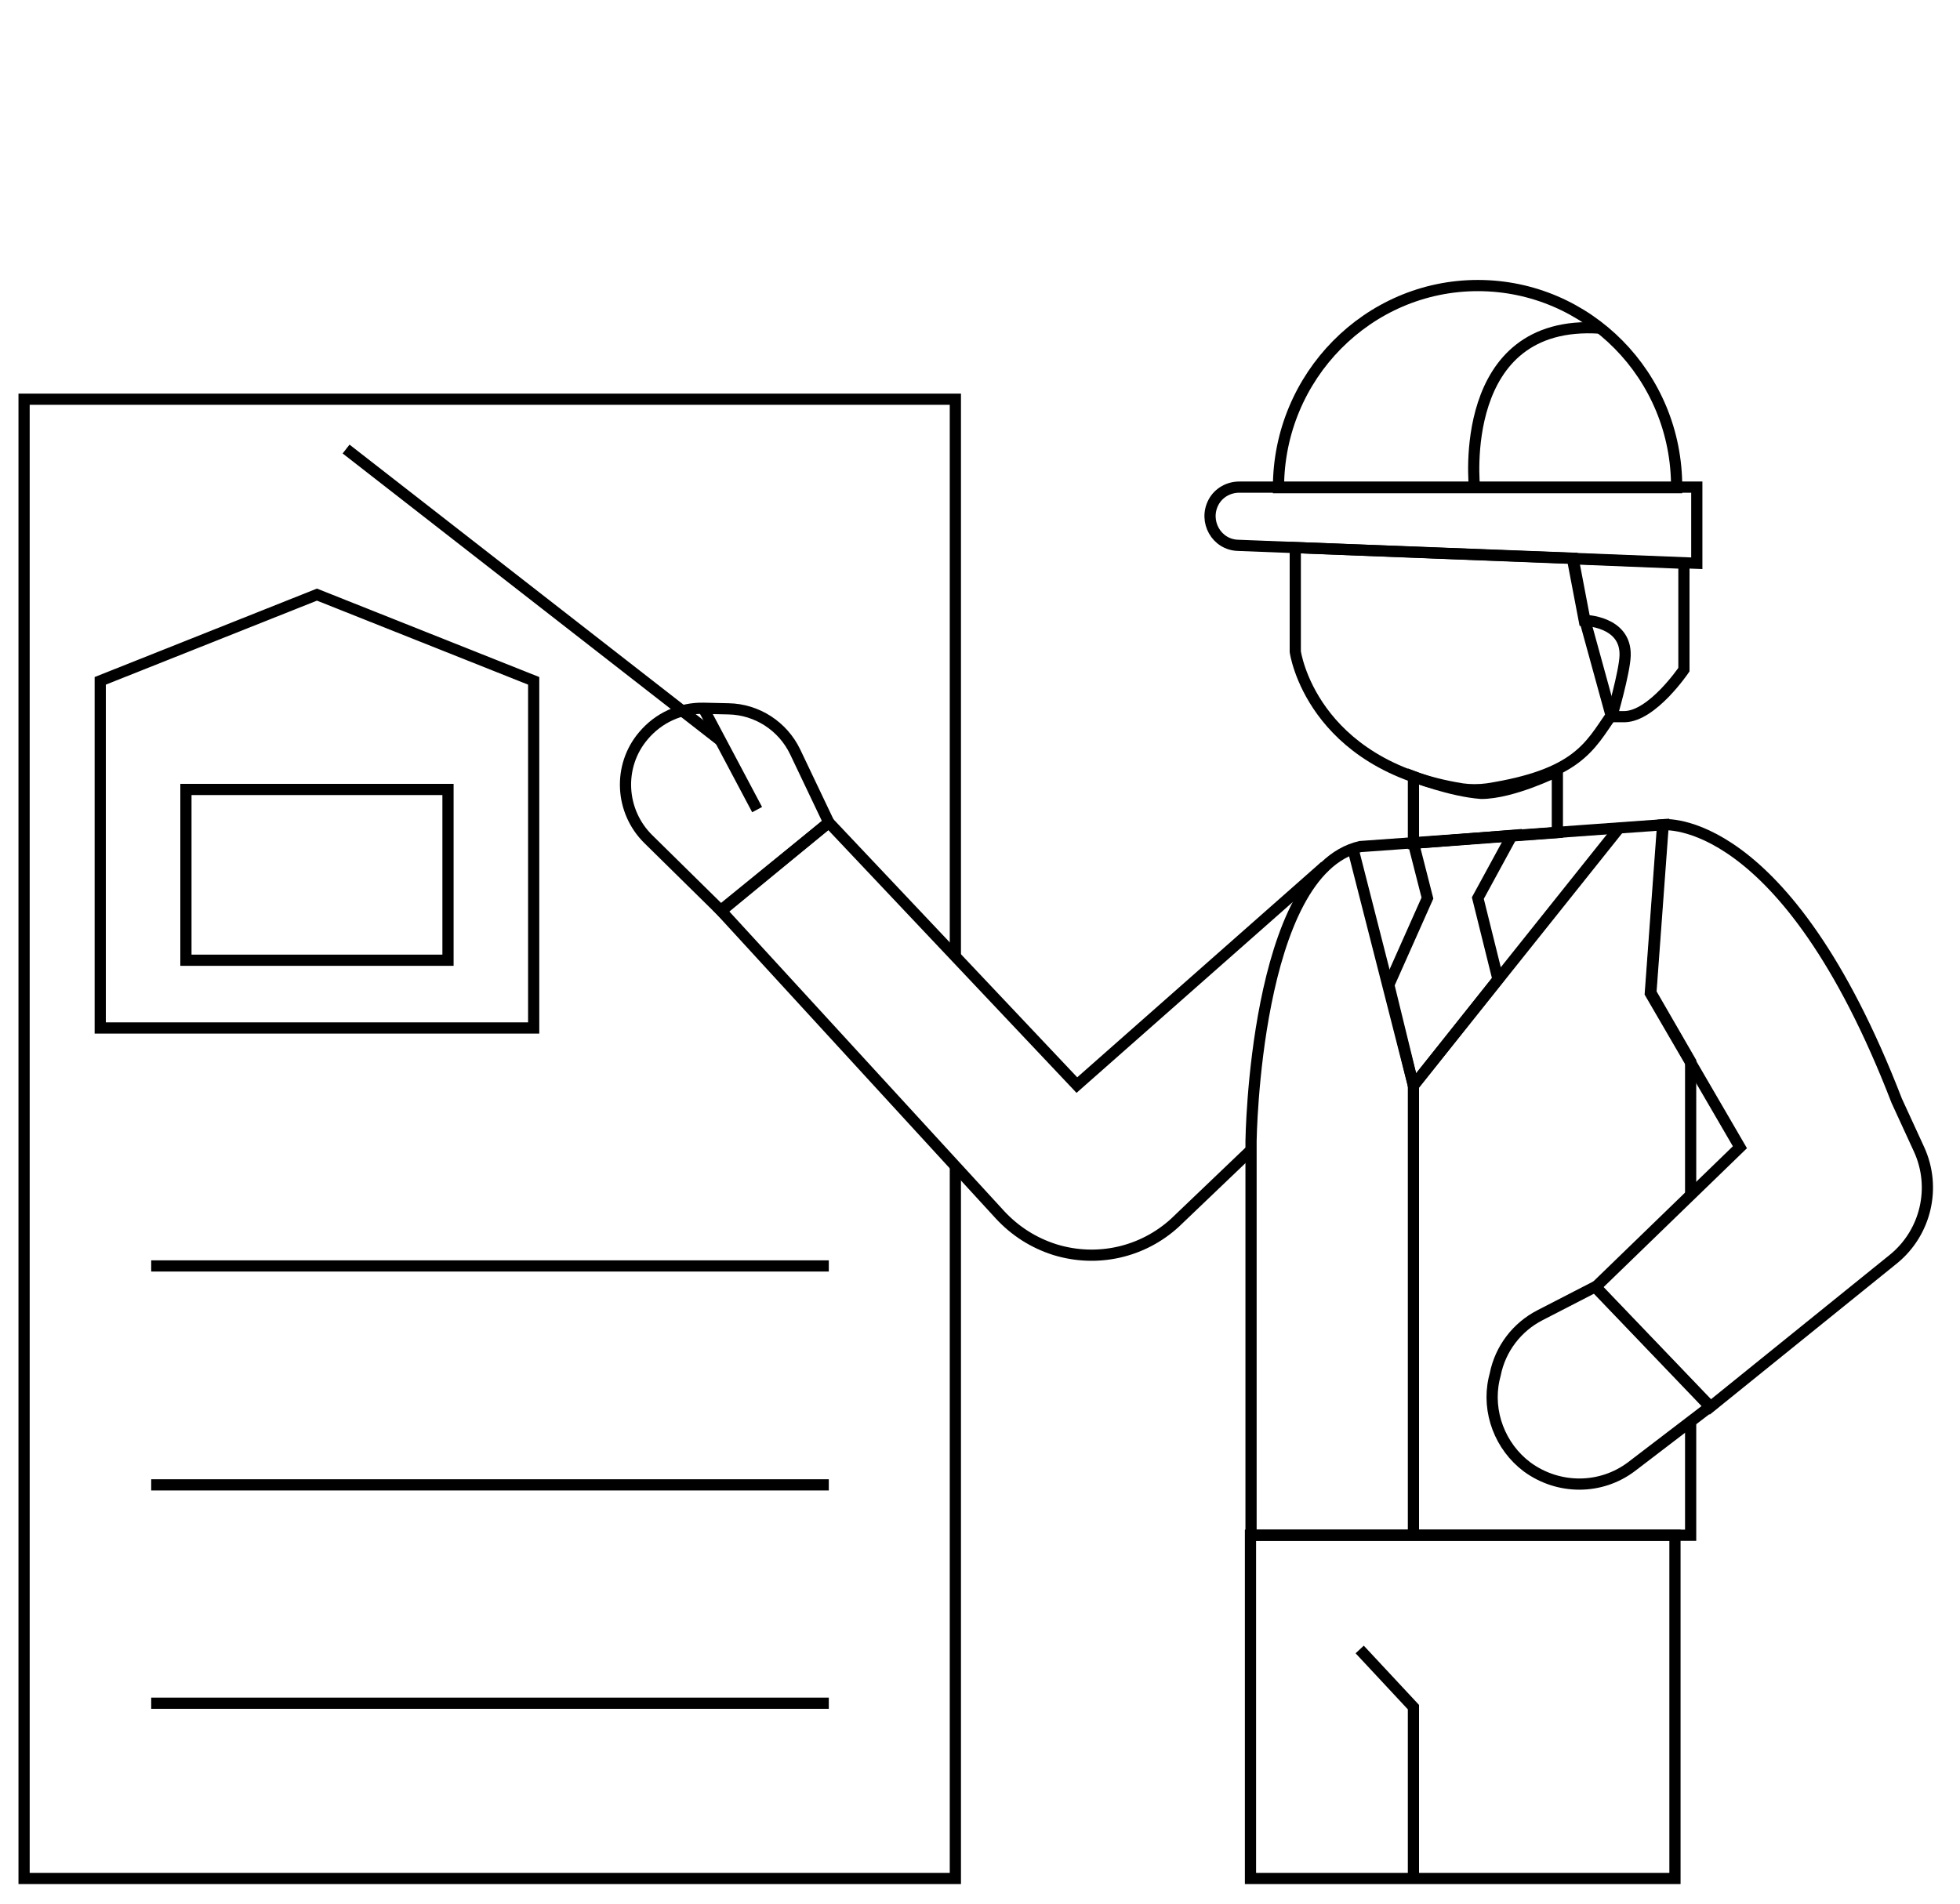 <svg version="1.1" id="Layer_1" xmlns="http://www.w3.org/2000/svg" xmlns:xlink="http://www.w3.org/1999/xlink" x="0px" y="0px"
	 viewBox="0 0 350 340">
<polyline fill="none" stroke="#000" stroke-width="2"  points="170.6,208.6 170.6,335.5 4.3,335.5 
	4.3,71.3 170.6,71.3 170.6,170.8 "/>
<path fill="none" stroke="#000" stroke-width="2"  d="M236.6,154.7l-44.3,39.1L148,146.9l-19.3,15.7
	l49.9,54.4c2.7,2.9,6,5,9.8,6.2l0,0c7.5,2.3,15.6,0.5,21.4-4.8l13.6-13"/>
<path fill="none" stroke="#000" stroke-width="2" class="uk-text-primary" d="M278.1,148.7l-25.7,1.9l0-11.9c0,0,6.7,2.6,12.1,3
	c5.6,0,13.6-4,13.6-4V148.7z"/>
<path fill="none" stroke="#000" stroke-width="2"  d="M301.9,253.9l0,20.3l-78.5,0v-70.4
	c0,0,0.6-48.2,19.5-52.6l54.1-3.9c0,0,0,0-2.2,30l7.1,12.3l0,23.5"/>
<path fill="none" stroke="#000" stroke-width="2" class="uk-text-primary" d="M287.7,127.8c-3.8,5.5-6.1,10.6-22.1,13.1
	c-1.5,0.2-3.1,0.2-4.5,0c-27-4.3-29.8-24.5-29.8-24.5V97.8l49.6,1.9l2.1,11L287.7,127.8z"/>
<path fill="none" stroke="#000" stroke-width="2"  d="M263.9,51c-19.6,0-35.6,16.2-35.6,36.1h71.1
	C299.5,67.1,283.5,51,263.9,51z"/>
<path fill="none" stroke="#000" stroke-width="2" class="uk-text-primary" d="M263.3,87c0,0-3.3-30.1,22.4-28.4"/>
<path fill="none" stroke="#000" stroke-width="2"  d="M280.8,99.8l2.1,11c0,0,7.5,0.1,7.3,6.3
	c-0.1,3-2.4,10.9-2.4,10.9h2.3c5-0.1,10.6-8.4,10.6-8.4l0-6.1v-12.9L280.8,99.8z"/>
<path fill="none" stroke="#000" stroke-width="2"  d="M221.1,97.4l81.9,3.2V87h-81.7c-1.9,0-3.7,1-4.6,2.7
	l0,0C214.9,93.1,217.2,97.3,221.1,97.4z"/>
<polyline fill="none" stroke="#000" stroke-width="2"  points="241.6,151.6 252.4,193.9 289.2,147.8 "/>
<polygon fill="none" stroke="#000" stroke-width="2"  points="252.4,150.6 254.9,160.4 248,175.9 
	252.4,193.9 267.5,174.9 263.9,160.4 270,149.2 "/>
<g>
	<path fill="none" stroke="#000" stroke-width="2"  d="M148,146.9l-6-12.6c-2.2-4.6-6.8-7.6-11.9-7.7
		l-4.4-0.1c-4.2-0.1-8.1,1.7-10.8,4.9l0,0c-4.6,5.4-4.2,13.5,0.9,18.5l13,12.8L148,146.9z"/>
	<line fill="none" stroke="#000" stroke-width="2"  x1="135.2" y1="144.6" x2="125.6" y2="126.5"/>
</g>
<line fill="none" stroke="#000" stroke-width="2"  x1="128.7" y1="132.3" x2="61.8" y2="80.2"/>
<polygon fill="none" stroke="#000" stroke-width="2"  points="95.3,183.6 17.9,183.6 17.9,121.6 
	56.6,106.2 95.3,121.6 "/>
<rect x="33.2" y="141" fill="none" stroke="#000" stroke-width="2"  width="46.8" height="30.5"/>
<line fill="none" stroke="#000" stroke-width="2" class="uk-text-primary" x1="27" y1="226.1" x2="148" y2="226.1"/>
<line fill="none" stroke="#000" stroke-width="2" class="uk-text-primary" x1="27" y1="265.2" x2="148" y2="265.2"/>
<line fill="none" stroke="#000" stroke-width="2" class="uk-text-primary" x1="27" y1="304.2" x2="148" y2="304.2"/>
<line fill="none" stroke="#000" stroke-width="2" class="uk-text-primary" x1="252.4" y1="193.9" x2="252.4" y2="274.2"/>
<polygon fill="none" stroke="#000" stroke-width="2"  points="223.3,274.2 223.3,335.5 299.1,335.5 
	299.1,274.2 "/>
<polyline fill="none" stroke="#000" stroke-width="2"  points="242.8,294.6 252.4,304.9 252.4,335.5 "/>
<path fill="none" stroke="#000" stroke-width="2"  d="M296.9,147.3c0,0,21.8-2.5,41.8,49.3l4,8.7
	c3.1,6.8,1.2,14.8-4.5,19.5l-32.8,26.5l-20.5-21.4l25.8-25l-16-27.5L296.9,147.3z"/>
<path fill="none" stroke="#000" stroke-width="2" class="uk-text-primary" d="M284.9,229.8l-9.9,5.1c-4.1,2.1-7.1,6-8,10.6
	l-0.2,0.8c-1.3,5.9,1.1,12.1,5.9,15.7l0,0c5.6,4.1,13.2,4.1,18.7-0.1l14-10.7L284.9,229.8z"/>
</svg>
